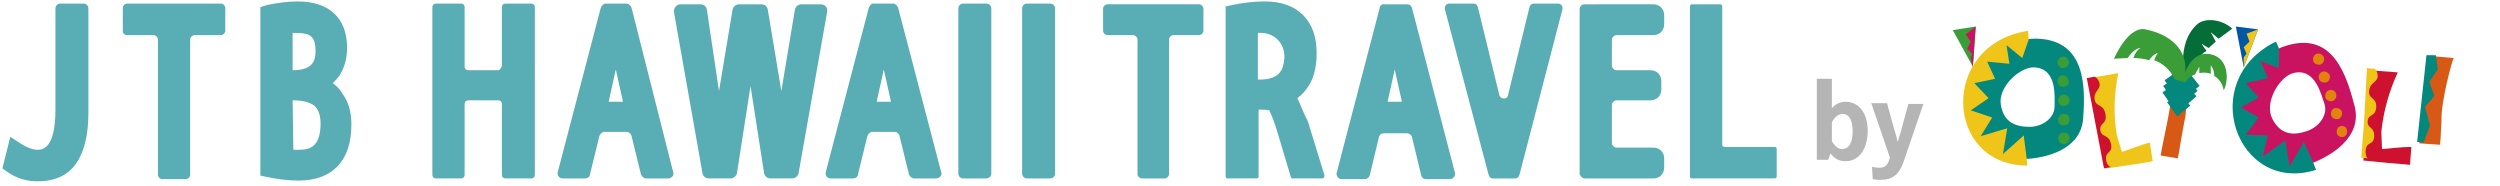 <?xml version="1.0" encoding="utf-8"?>
<!-- Generator: Adobe Illustrator 26.0.3, SVG Export Plug-In . SVG Version: 6.00 Build 0)  -->
<svg version="1.1" id="レイヤー_1" xmlns="http://www.w3.org/2000/svg" xmlns:xlink="http://www.w3.org/1999/xlink" x="0px" width="348.604" height="25.98" y="0px" viewBox="0 0 348.6 26" style="enable-background:new 0 0 348.6 26;" xml:space="preserve">
<style type="text/css">
	.st0{fill:#59ADB4;}
	.st1{fill:#B6B5B5;}
	.st2{fill:#EFC51A;}
	.st3{fill:#CD112E;}
	.st4{fill:#D85815;}
	.st5{fill:#04877D;}
	.st6{fill:none;stroke:#04877D;stroke-width:2.942;}
	.st7{fill:#046D38;}
	.st8{fill:#3A9D38;}
	.st9{fill:#CA1360;}
	.st10{fill:#E2830E;}
	.st11{fill:#0356A4;}
</style>
<g>
	<g>
		<path class="st0" d="M7.6,15.3c0,5.6-1.9,5.6-2.5,5.6S3.6,20.6,2.7,20l-1.4-0.9l-1.1,4.4L0.9,24c1.3,0.9,2.7,1.3,4.2,1.3
			c2.4,0,4.2-0.8,5.4-2.5c1.1-1.6,1.7-3.9,1.7-7.1V1.2c0-0.4-0.3-0.7-0.7-0.7H8.3c-0.4,0-0.7,0.3-0.7,0.7C7.6,1.2,7.6,15.3,7.6,15.3
			z"/>
		<path class="st0" d="M17.6,4.9h3.7c0.3,0,0.6,0.3,0.6,0.6v18.9c0,0.3,0.3,0.6,0.6,0.6h3.3c0.3,0,0.6-0.3,0.6-0.6V5.5
			c0-0.3,0.3-0.6,0.6-0.6h3.7c0.3,0,0.6-0.3,0.6-0.6V1.1c0-0.3-0.3-0.6-0.6-0.6H17.6c-0.3,0-0.6,0.3-0.6,0.6v3.3
			C17,4.7,17.3,4.9,17.6,4.9z"/>
		<path class="st0" d="M46.3,11.6c0.3-0.3,0.6-0.6,0.9-1c0.7-1.1,1.1-2.4,1.1-3.9c0-4.2-2.5-6.5-6.9-6.5c-1.4,0-2.8,0.2-4.3,0.5
			L36.2,1v23.5l0.9,0.2c1.5,0.3,3,0.5,4.4,0.5c4.8,0,7.4-2.8,7.4-7.8c0-1.8-0.4-3.2-1.3-4.4C47.3,12.4,46.8,12,46.3,11.6z M43.9,7.1
			c0,1.4-0.4,2.7-3.2,2.7l0,0V4.6c0.2,0,0.4,0,0.6,0c1,0,1.7,0.2,2,0.5C43.7,5.5,43.9,6.1,43.9,7.1z M40.7,14L40.7,14
			c1.5,0,2.5,0.3,3.1,0.8c0.5,0.5,0.8,1.3,0.8,2.4c0,3.3-1.5,3.7-3,3.7c-0.3,0-0.6,0-0.8,0L40.7,14L40.7,14z"/>
		<path class="st0" d="M69.4,9.8h-4.2c-0.3,0-0.5-0.2-0.5-0.5V1c0-0.3-0.2-0.5-0.5-0.5h-3.5c-0.3,0-0.5,0.2-0.5,0.5v23.4
			c0,0.3,0.2,0.5,0.5,0.5h3.5c0.3,0,0.5-0.2,0.5-0.5v-9.9c0-0.3,0.2-0.5,0.5-0.5h4.2c0.3,0,0.5,0.2,0.5,0.5v9.9
			c0,0.3,0.2,0.5,0.5,0.5H74c0.3,0,0.5-0.2,0.5-0.5V1c0-0.3-0.2-0.5-0.5-0.5h-3.6c-0.3,0-0.5,0.2-0.5,0.5v8.2
			C69.8,9.5,69.6,9.8,69.4,9.8z"/>
		<path class="st0" d="M83.7,1.1l-6,22.9c-0.1,0.5,0.2,0.9,0.7,0.9h3.1c0.3,0,0.7-0.2,0.7-0.6l1.3-5.3c0.1-0.3,0.4-0.6,0.7-0.6h3.1
			c0.3,0,0.6,0.2,0.7,0.6l1.3,5.3c0.1,0.3,0.4,0.6,0.7,0.6h3.1c0.5,0,0.9-0.5,0.7-0.9L88,1.1c-0.1-0.3-0.4-0.6-0.7-0.6h-2.9
			C84.1,0.5,83.8,0.8,83.7,1.1z M84.8,14.2l1-4.5l1,4.5H84.8z"/>
		<path class="st0" d="M108.9,12.7L107,1.3c-0.1-0.4-0.4-0.7-0.9-0.7H103c-0.4,0-0.8,0.3-0.9,0.7l-1.9,11.4L98.5,1.3
			c-0.1-0.4-0.4-0.7-0.9-0.7h-2.8c-0.5,0-0.9,0.5-0.9,1l4,22.6c0.1,0.4,0.4,0.7,0.9,0.7h3c0.4,0,0.8-0.3,0.9-0.7l1.9-12.2l1.9,12.2
			c0.1,0.4,0.4,0.7,0.9,0.7h3c0.4,0,0.8-0.3,0.9-0.7l4-22.6c0.1-0.5-0.3-1-0.9-1h-2.7c-0.4,0-0.8,0.3-0.9,0.7L108.9,12.7z"/>
		<path class="st0" d="M121.1,1.1l-6,22.9c-0.1,0.5,0.2,0.9,0.7,0.9h3.1c0.3,0,0.7-0.2,0.7-0.6l1.3-5.3c0.1-0.3,0.4-0.6,0.7-0.6h3.1
			c0.3,0,0.6,0.2,0.7,0.6l1.3,5.3c0.1,0.3,0.4,0.6,0.7,0.6h3.1c0.5,0,0.9-0.5,0.7-0.9l-6-22.9c-0.1-0.3-0.4-0.6-0.7-0.6h-2.9
			C121.5,0.5,121.2,0.8,121.1,1.1z M122.2,14.2l1-4.5l1,4.5H122.2z"/>
		<path class="st0" d="M134.3,24.9h3.2c0.4,0,0.7-0.3,0.7-0.7v-23c0-0.4-0.3-0.7-0.7-0.7h-3.2c-0.4,0-0.7,0.3-0.7,0.7v23
			C133.6,24.6,133.9,24.9,134.3,24.9z"/>
		<path class="st0" d="M143.2,24.9h3.2c0.4,0,0.7-0.3,0.7-0.7v-23c0-0.4-0.3-0.7-0.7-0.7h-3.2c-0.4,0-0.7,0.3-0.7,0.7v23
			C142.5,24.6,142.8,24.9,143.2,24.9z"/>
		<path class="st0" d="M154.4,4.9h3.6c0.3,0,0.6,0.3,0.6,0.6v18.8c0,0.3,0.3,0.6,0.6,0.6h3.2c0.3,0,0.6-0.3,0.6-0.6V5.5
			c0-0.3,0.3-0.6,0.6-0.6h3.6c0.3,0,0.6-0.3,0.6-0.6V1.2c0-0.3-0.3-0.6-0.6-0.6h-12.8c-0.3,0-0.6,0.3-0.6,0.6v3.1
			C153.8,4.6,154.1,4.9,154.4,4.9z"/>
		<path class="st0" d="M180.9,13.7c0.7-0.5,1.2-1.1,1.7-1.9c0.7-1.2,1-2.7,1-4.4c0-2.2-0.6-4-1.9-5.3c-1.3-1.3-3.1-1.9-5.4-1.9
			c-1.5,0-3,0.2-4.5,0.5l-0.9,0.2v23.7c0,0.2,0.1,0.3,0.3,0.3h4c0.2,0,0.3-0.1,0.3-0.3v-9.3h0.3c0.9,0,1.1,0.1,1.2,0.1
			c0,0.1,0.3,0.5,0.9,2.3l2.1,7c0,0.1,0.1,0.2,0.3,0.2h4.1c0.2,0,0.3-0.2,0.3-0.4l-2.3-7.5C181.7,15.6,181.3,14.5,180.9,13.7z
			 M175.4,4.6L175.4,4.6c2.1-0.2,3.8,1.3,3.7,3.5c-0.1,1-0.3,1.7-0.8,2.2s-1.4,0.8-2.6,0.8h-0.3L175.4,4.6L175.4,4.6z"/>
		<path class="st0" d="M192.4,1.1l-6,23c-0.1,0.4,0.2,0.9,0.7,0.9h3.2c0.3,0,0.6-0.2,0.7-0.5l1.3-5.4c0.1-0.3,0.3-0.5,0.7-0.5h3.2
			c0.3,0,0.6,0.2,0.7,0.5l1.3,5.4c0.1,0.3,0.3,0.5,0.7,0.5h3.3c0.4,0,0.8-0.4,0.7-0.9l-6-23c-0.1-0.3-0.3-0.5-0.7-0.5h-3
			C192.7,0.5,192.4,0.8,192.4,1.1z M193.5,14.2l1-4.5l1,4.5H193.5z"/>
		<path class="st0" d="M209.1,13.3l-3-12.3c-0.1-0.3-0.3-0.5-0.6-0.5h-3.4c-0.4,0-0.7,0.4-0.6,0.8l6.1,23.1c0.1,0.3,0.3,0.5,0.6,0.5
			h3.1c0.3,0,0.5-0.2,0.6-0.5l6-23.1c0.1-0.4-0.2-0.8-0.6-0.8h-3.4c-0.3,0-0.5,0.2-0.6,0.5l-3,12.3
			C210.2,13.9,209.3,13.9,209.1,13.3z"/>
		<path class="st0" d="M221,24.9h9.6c0.9,0,1.5-0.7,1.5-1.5v-1.3c0-0.9-0.7-1.5-1.5-1.5h-5.1c-0.4,0-0.7-0.3-0.7-0.7v-5.2
			c0-0.4,0.3-0.7,0.7-0.7h4.7c0.9,0,1.5-0.7,1.5-1.5v-1.2c0-0.9-0.7-1.5-1.5-1.5h-4.7c-0.4,0-0.7-0.3-0.7-0.7V5.6
			c0-0.4,0.3-0.7,0.7-0.7h5.1c0.9,0,1.5-0.7,1.5-1.5V2.1c0-0.9-0.7-1.5-1.5-1.5H221c-0.4,0-0.7,0.3-0.7,0.7v23
			C220.4,24.6,220.7,24.9,221,24.9z"/>
		<path class="st0" d="M240.2,20.2V0.9c0-0.2-0.1-0.3-0.3-0.3H236c-0.2,0-0.3,0.1-0.3,0.3v23.7c0,0.2,0.1,0.3,0.3,0.3h11.5
			c0.2,0,0.3-0.1,0.3-0.3v-3.8c0-0.2-0.1-0.3-0.3-0.3h-6.9C240.3,20.5,240.2,20.4,240.2,20.2z"/>
	</g>
	<g>
		<path class="st1" d="M257.4,14.2c-0.7,0-1.4,0.3-1.9,0.9V11h-2.1v11.3h1.6l0.3-0.9c0.5,0.7,1.2,1.1,2.1,1.1c2.2,0,3.1-2.2,3.1-4.2
			C260.5,15.8,259.3,14.2,257.4,14.2z M257,15.9c0.9,0,1.4,0.9,1.4,2.4c0,1.6-0.5,2.5-1.5,2.5c-0.5,0-1-0.4-1.4-1.1v-2.6
			C255.8,16.4,256.4,15.9,257,15.9z"/>
		<path class="st1" d="M266.2,14.4l-0.9,3.3c-0.1,0.5-0.3,1-0.4,1.4c-0.1,0.2-0.1,0.5-0.2,0.7c0-0.1-0.1-0.2-0.1-0.3
			c-0.1-0.6-0.3-1.1-0.5-1.8l-0.9-3.3H261l2.6,7.6l-0.1,0.3c-0.2,0.7-0.6,1.1-1.3,1.1c-0.3,0-0.6,0-0.9-0.1h-0.2l0.1,1.7h0.1
			c0.3,0.1,0.6,0.1,1,0.1c1.7,0,2.6-0.8,3.2-2.5l2.7-7.9l0.1-0.2h-2.1V14.4z"/>
	</g>
	<g id="グループ_1456_00000001658817310335404540000004444329997572950929_" transform="translate(-175.528 -26)">
		<path id="パス_1_00000024680000299821853000000016760351650894520964_" class="st2" d="M475.8,48.5c-0.3,0.1-5.6,0.9-6.5,1
			c-0.1-1-0.8-4.8-0.9-5.2l-0.4-2.4c-0.1-0.3-0.9-4.7-1-5l4-0.7c-0.6,2.9-0.7,5.8-0.2,8.7l0.7,2.3c0.4-0.1,2.6-1,3.9-1.3L475.8,48.5
			z"/>
		<path id="パス_2_00000176033949484457663480000007516245980787278724_" class="st3" d="M467.7,36.7c0.4,0.2,0.6,0.6,0.7,1
			c0.1,0.8-0.9,1.1-0.7,2.2c0.2,1.1,1.2,0.5,1.5,2s-0.9,1.2-0.7,2.3c0.2,1.1,1.2,0.4,1.5,2c0.2,1.3-0.9,0.8-0.7,2.2
			c0,0,0.2,0.9,0.7,0.9l-1,0.2l-2.4-12.6L467.7,36.7z"/>
		<path id="パス_3_00000068670764286118695990000017483153530447078794_" class="st3" d="M511.7,49c-0.3,0-5.6-0.5-6.5-0.6
			c0.1-0.9,0.4-4.8,0.4-5.2l0.1-2.4c0-0.3,0.3-4.7,0.3-5l4,0.3c-1.2,2.6-2,5.4-2.3,8.3l0.1,2.4c0.4,0,2.7-0.3,4.1-0.3L511.7,49z"/>
		<path id="パス_4_00000095313701083215533420000007220372959426344834_" class="st2" d="M505.3,42.9l0.4-7.4l1.1,0.1
			c0.3,0.3,0.4,0.7,0.4,1.1c-0.1,0.8-1.1,0.8-1.2,2c-0.1,1.2,1,0.8,1,2.2c-0.1,1.5-1.1,0.9-1.2,2c-0.1,1.1,1,0.7,0.9,2.2
			c-0.1,1.3-1.1,0.5-1.2,2c0,0,0,1,0.4,1l-1-0.1L505.3,42.9z"/>
		<path id="パス_5_00000132046953787209505570000004804799138387154821_" class="st4" d="M513,46c0.1-0.8,0.5-4.8,0.6-5.2l0.2-1.9
			c0-0.3,0.5-4.6,0.5-5.1l3.5,0.3c-0.2,0.3-1.8,6.1-1.7,8.7l-0.1,1.9c0,0.6-0.1,1.1-0.1,1.5L513,46z"/>
		<path id="パス_6_00000111178493171780936520000012774340193368626599_" class="st5" d="M515.3,33.7l0.3,2l-1.2,1.7l0.7,2
			l-1.3,1.5l0.7,2.6l-0.9,2.4l-0.9-0.1l1.3-12.1H515.3z"/>
		<path id="パス_7_00000150812506921076530160000013986158734211114674_" class="st4" d="M476.9,47.7c0.1-0.6,0.8-4.1,0.9-4.5
			l0.3-1.6c0-0.2,0.7-4,0.7-4.4l2.7,0.5c-0.6,1.4-1,2.8-1.1,4.3l-0.3,1.6c-0.3,1.5-0.7,4.2-0.8,4.5L476.9,47.7z"/>
		<path id="パス_8_00000092433663352029719150000015430740331478060725_" class="st6" d="M478,40.1l1-0.7l0.5,0.7l0.6-0.5l0.7,0.8
			"/>
		<path id="パス_9_00000049907660246739567040000002445062277693442739_" class="st6" d="M478.1,39.2l1-0.7l0.5,0.7l0.6-0.5
			l0.7,0.9"/>
		<path id="パス_10_00000158721094700086479680000011729678322063608992_" class="st6" d="M478.3,38.4l1-0.7l0.5,0.7l0.6-0.5
			l0.8,1"/>
		<path id="パス_11_00000046314614957769459800000012689944737909913278_" class="st7" d="M480.3,37c0,0.1-1.3-4.9,1.7-7.6
			c1.1-1,3.5-0.7,4.9,0.6l-1.9,1.4l-1.1-0.9l0.7,1.3l-1,0.9l-1-0.6l0.7,1C483.3,33.1,481.7,34,480.3,37"/>
		<path id="パス_12_00000005957225280192913640000005717215347592964226_" class="st8" d="M478.9,37.1l1.5,0.4
			c0.2-0.5,0.7-0.9,1.3-1.1l0.6-1.1v0.9c0.5-0.1,1.1-0.1,1.6,0.1c0-0.4,0-0.8,0-1.2c0.3,0.4,0.5,0.9,0.5,1.5c0.7,0.4,1.2,1.2,1.3,2
			c0.7-1.2,0.8-4.4-1.7-5c-2.4-0.6-3.5,1.9-3.7,2.6c0.4-2.4-1.1-5.2-5.5-6.1c-2.3-0.5-4.2,3.6-4.4,4.1c0,0,1.5-0.1,1.9-0.1
			c0.2-0.3,1-1.4,1.8-1.4c-0.5,0.3-0.8,0.8-1,1.4c0.7,0,1.5,0.1,2.2,0.3c0.2-0.3,0.7-0.9,1.2-1c-0.2,0.3-0.4,0.7-0.5,1
			C477.2,34.8,478.3,35.8,478.9,37.1"/>
		<path id="パス_13_00000110461551201699370410000013509821094603600300_" class="st5" d="M466.1,42.5c-0.3,4.3-5,5.6-8.4,5.7
			c-3.4,0.1-7-2.4-7.3-6.9c-0.3-4.4,2.9-10.1,9.4-9.9C466.5,31.7,466.4,38.2,466.1,42.5 M459.3,35.4c-2-0.1-5.1,2.7-4.7,5.2
			s2.1,3.1,4,3.1s3.5-1.3,3.5-2.8C462.1,39.5,462.5,35.6,459.3,35.4"/>
		<path id="パス_14_00000136412839906192982010000006765537782323410091_" class="st2" d="M458.5,31.5l-0.9,2.6l-2.2-1.8l0.4,2.6
			l-3.1-0.3l1.1,2.4l-2.9,0.6l2,2.1l-2.5,1.7l3,1l-1.6,2.6l3.7-1.1l-0.6,3.6l2.9-2.6l0.4,3.1l0.1,1.1c-11.6,0-12.3-16.9,0.1-18.8
			L458.5,31.5z"/>
		<path id="パス_15_00000031920793232138608930000004568491459385778070_" class="st8" d="M463.3,33.9c-0.4,0-0.8,0.4-0.8,0.8
			c0,0.4,0.4,0.8,0.8,0.8s0.8-0.3,0.8-0.8S463.7,33.9,463.3,33.9L463.3,33.9"/>
		<path id="パス_16_00000053537589223036555320000001069496482157828998_" class="st8" d="M463.3,36.5c-0.4,0-0.8,0.3-0.8,0.8
			s0.3,0.8,0.8,0.8s0.8-0.3,0.8-0.8l0,0C464,36.9,463.7,36.5,463.3,36.5"/>
		<path id="パス_17_00000131332032427927255330000003208610738766209156_" class="st8" d="M463.4,39.2c-0.4,0-0.8,0.3-0.8,0.8
			c0,0.4,0.3,0.8,0.8,0.8c0.4,0,0.8-0.3,0.8-0.8C464.2,39.6,463.9,39.2,463.4,39.2L463.4,39.2"/>
		<path id="パス_18_00000082368705456576629110000005617912379461221014_" class="st8" d="M463.4,41.9c-0.4,0-0.8,0.3-0.8,0.8
			s0.3,0.8,0.8,0.8c0.4,0,0.8-0.3,0.8-0.8S463.9,41.9,463.4,41.9L463.4,41.9"/>
		<path id="パス_19_00000068645052416457920870000016801820253537923993_" class="st8" d="M463.4,44.5c-0.4,0-0.8,0.3-0.8,0.8
			c0,0.4,0.3,0.8,0.8,0.8c0.4,0,0.8-0.3,0.8-0.8S463.9,44.5,463.4,44.5L463.4,44.5"/>
		<path id="パス_20_00000072971691407502691910000016056620274232735874_" class="st9" d="M504,40.9c1,4.2-3.1,6.8-6.3,8
			c-3.2,1.2-7.4-0.2-9-4.3s-0.3-10.5,6-12.3C501.1,30.5,502.9,36.7,504,40.9 M495.4,36.2c-1.9,0.5-4.1,4.1-2.9,6.4
			c1.2,2.3,3,2.3,4.8,1.7s2.9-2.3,2.5-3.7C499.3,39.2,498.5,35.4,495.4,36.2"/>
		<path id="パス_21_00000131332661421684500940000009324270002820133283_" class="st5" d="M493.4,32.7v2.8l-2.6-1l1.1,2.4
			l-3.1,0.7l1.8,2l-2.5,1.4l2.5,1.4l-1.8,2.4l3.1,0.1l-0.8,3l3.2-2.3l0.6,3.6l2-3.4l1.3,2.9l0.4,1c-11,3.5-16.8-12.4-5.6-17.9
			L493.4,32.7z"/>
		<path id="パス_22_00000137102926300688909960000015626324891148832429_" class="st10" d="M498.7,33.5c-0.4,0.1-0.6,0.6-0.5,1
			s0.6,0.6,1,0.5s0.6-0.6,0.5-1l0,0C499.5,33.6,499.1,33.4,498.7,33.5"/>
		<path id="パス_23_00000155109225469690661020000008622622273213615503_" class="st10" d="M499.5,36c-0.4,0.1-0.6,0.6-0.5,1
			s0.6,0.6,1,0.5s0.6-0.6,0.5-1C500.3,36.1,499.9,35.9,499.5,36L499.5,36"/>
		<path id="パス_24_00000045620797500878666930000010153788879064033708_" class="st10" d="M500.4,38.6c-0.4,0.1-0.6,0.6-0.5,1
			s0.6,0.6,1,0.5s0.6-0.6,0.5-1l0,0C501.3,38.7,500.8,38.4,500.4,38.6"/>
		<path id="パス_25_00000081628963408989317050000011440884916869334202_" class="st10" d="M501.2,41.1c-0.4,0.1-0.6,0.6-0.5,1
			s0.6,0.6,1,0.5s0.6-0.6,0.5-1S501.6,41,501.2,41.1L501.2,41.1"/>
		<path id="パス_26_00000150807473342772793640000011938973012788748672_" class="st10" d="M502,43.6c-0.4,0.1-0.6,0.6-0.5,1
			s0.5,0.6,0.9,0.5s0.6-0.5,0.5-0.9l0,0C502.9,43.7,502.4,43.5,502,43.6L502,43.6"/>
		<path id="パス_27_00000028302249558859674280000017731114867949376693_" class="st11" d="M490.5,30.1l-2,5.3l-1.1-5.7
			L490.5,30.1z"/>
		<path id="パス_28_00000029041939218979303110000007336837991810446735_" class="st2" d="M488.5,35.4l2-5.3l-1.6,0.6l0.4,1.1
			l-0.8,0.8l0.4,0.9l-0.4,0.5V35.4z"/>
		<path id="パス_29_00000065756974116707662260000002119575318708690320_" class="st8" d="M451.1,29.7l-0.4,5.6l-2.8-5.1
			L451.1,29.7z"/>
		<path id="パス_30_00000062187877887427595260000007307587532278245521_" class="st9" d="M450.7,35.3l0.4-5.6l-1.4,1.1l0.7,1
			l-0.5,1l0.7,0.7l-0.2,0.6L450.7,35.3z"/>
	</g>
</g>
</svg>
